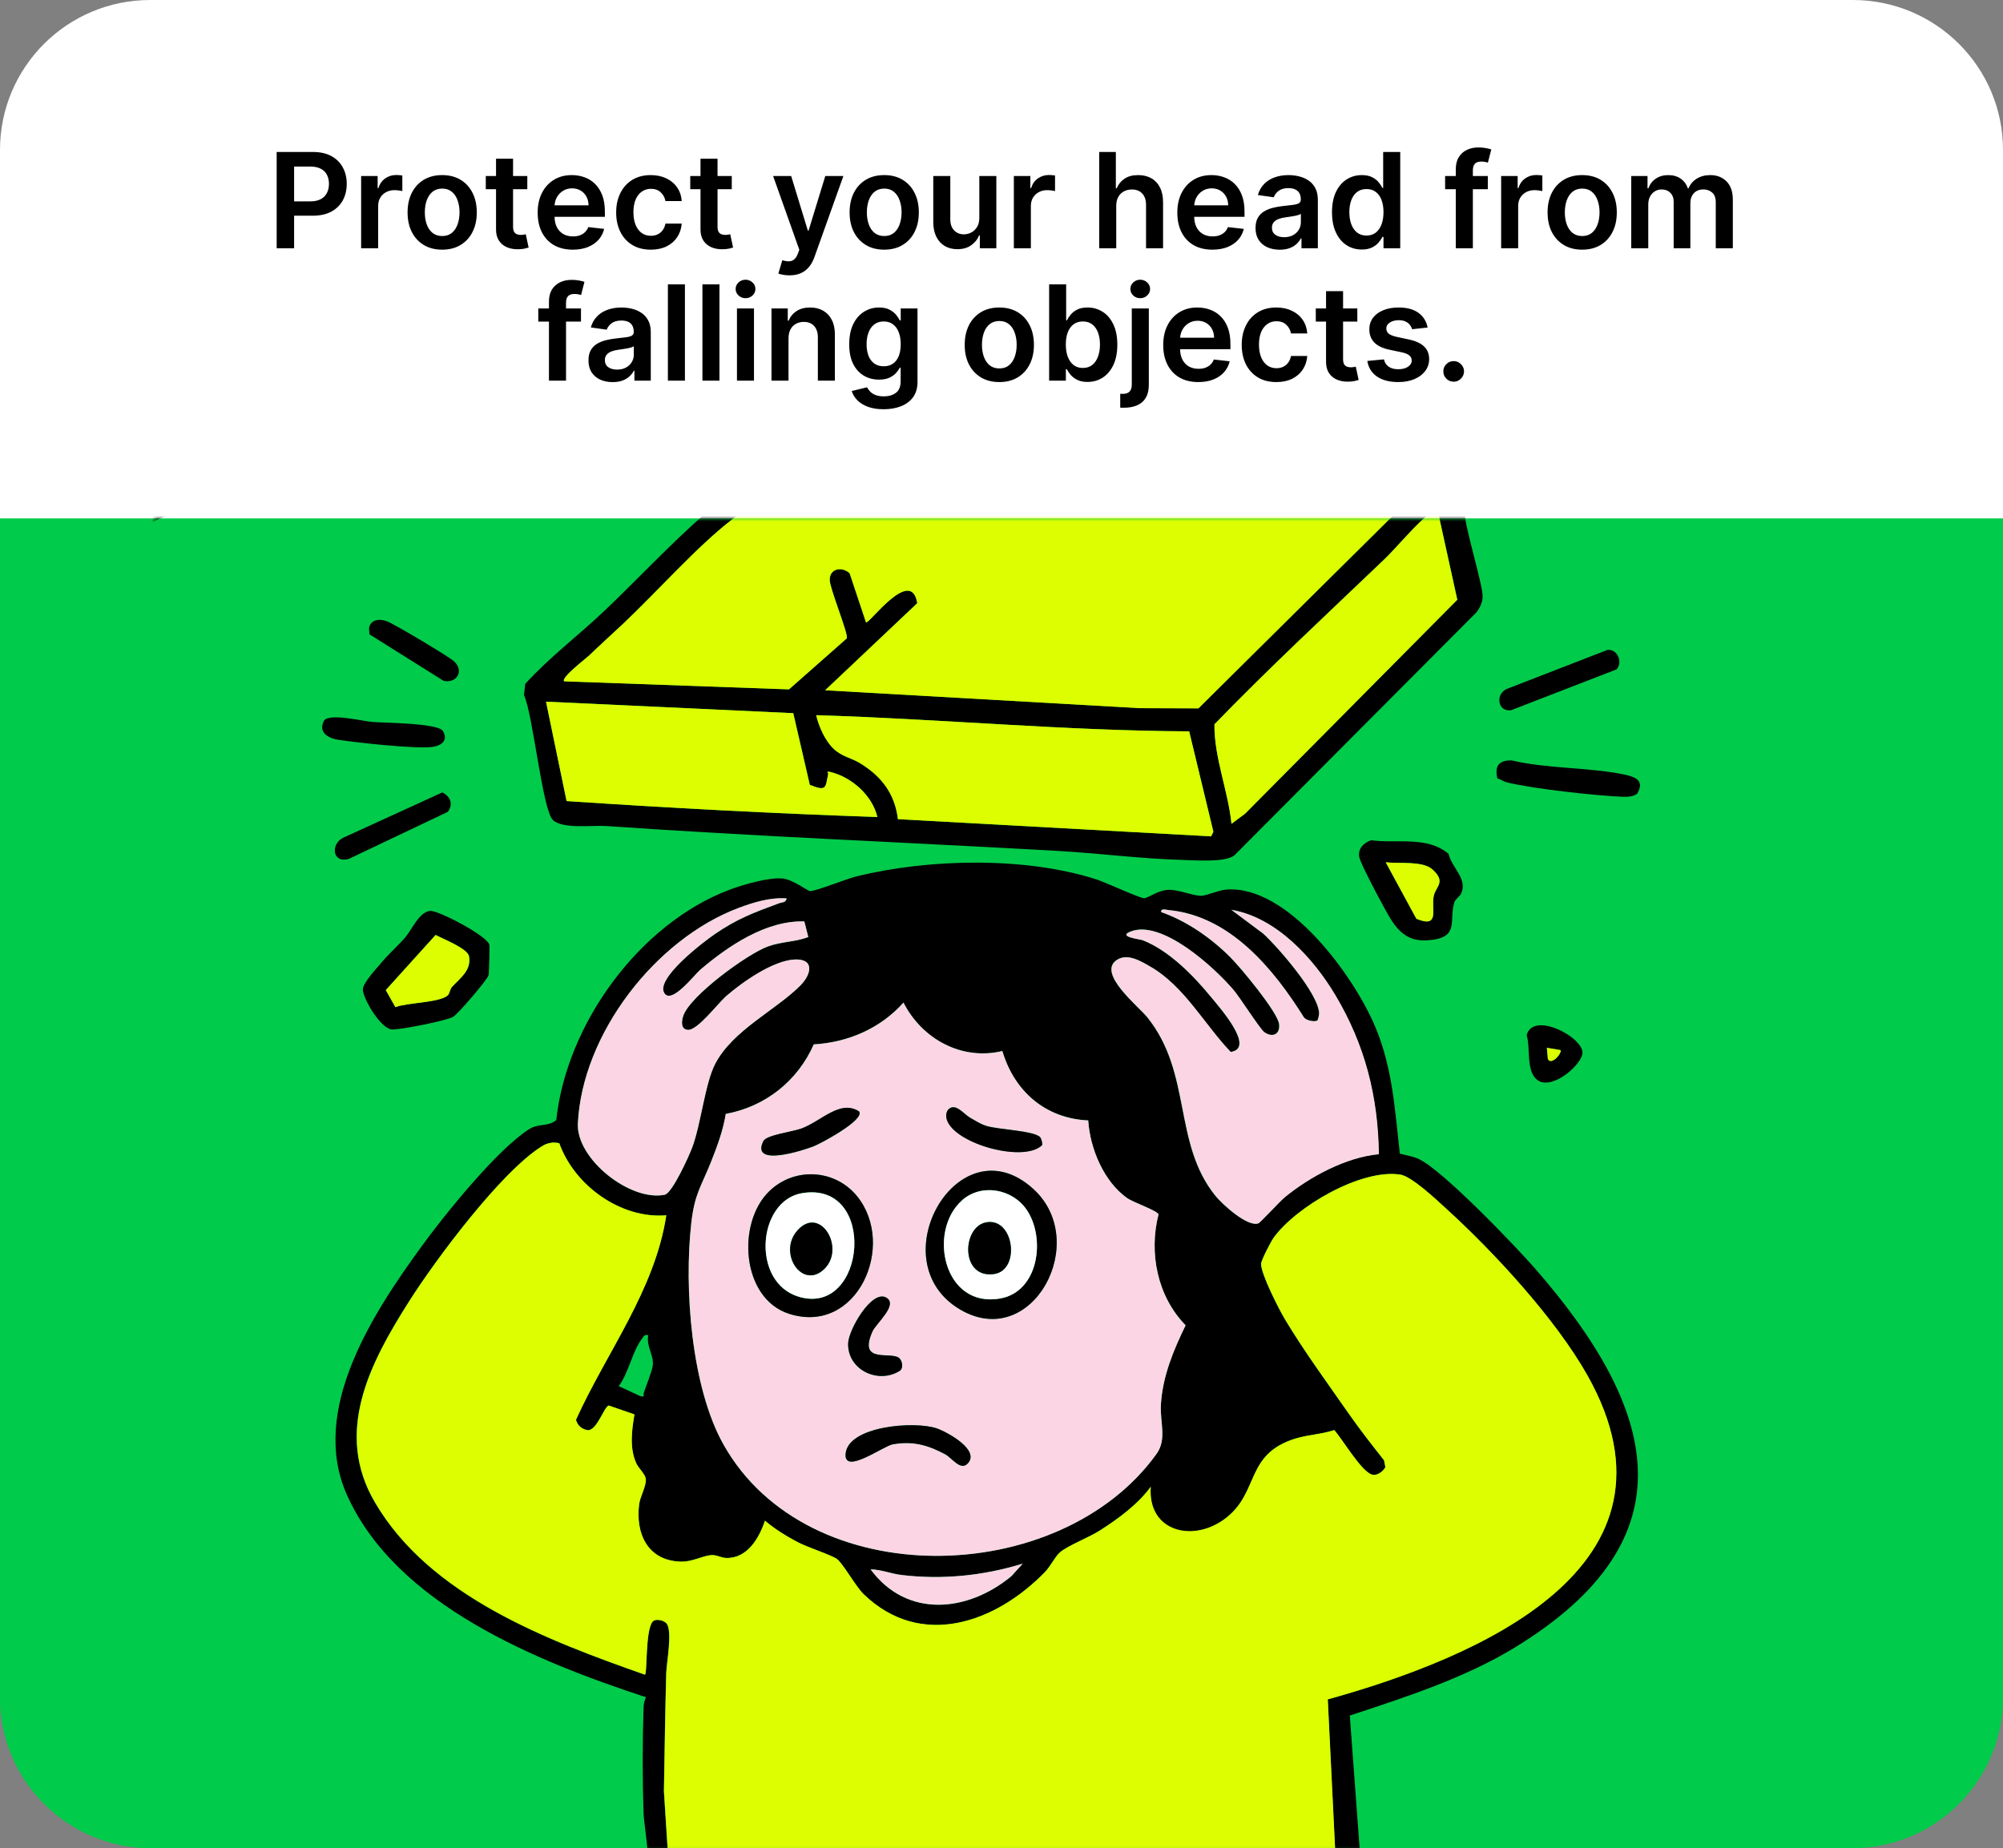 <svg width="363" height="335" viewBox="0 0 363 335" fill="none" xmlns="http://www.w3.org/2000/svg">
<rect x="0" y="0" width="363" height="335" fill="#808080" stroke="none"/>
<g clip-path="url(#clip0_487_278)">
<path d="M27.212 142.729L335.788 142.729C350.817 142.729 363 130.563 363 115.556V27.172C363 12.165 350.817 -0 335.788 -0L27.212 -0C12.183 -0 0 12.165 0 27.172V115.556C0 130.563 12.183 142.729 27.212 142.729Z" fill="white"/>
<path d="M27.381 94.007H335.612C350.739 94.007 362.992 94.007 362.992 94.007V307.659C362.992 322.764 350.731 335 335.612 335H27.381C12.261 335 0 322.756 0 307.659V94.007C0 94.007 12.261 94.007 27.381 94.007Z" fill="#01CB4A"/>
<g style="mix-blend-mode:hard-light">
<path d="M27.381 94.007H335.612C350.739 94.007 362.992 94.007 362.992 94.007V307.659C362.992 322.764 350.731 335 335.612 335H27.381C12.261 335 0 322.756 0 307.659V94.007C0 94.007 12.261 94.007 27.381 94.007Z" fill="#01CB4A"/>
</g>
<path d="M50.14 45V27.546H56.685C58.026 27.546 59.151 27.796 60.06 28.296C60.975 28.796 61.665 29.483 62.131 30.358C62.603 31.227 62.838 32.216 62.838 33.324C62.838 34.443 62.603 35.438 62.131 36.307C61.659 37.176 60.963 37.861 60.043 38.361C59.123 38.855 57.989 39.102 56.642 39.102H52.304V36.503H56.216C57 36.503 57.642 36.367 58.142 36.094C58.642 35.821 59.012 35.446 59.25 34.969C59.495 34.492 59.617 33.943 59.617 33.324C59.617 32.705 59.495 32.159 59.25 31.688C59.012 31.216 58.64 30.849 58.134 30.588C57.634 30.321 56.989 30.188 56.199 30.188H53.301V45H50.14ZM65.448 45V31.909H68.44V34.091H68.576C68.815 33.335 69.224 32.753 69.804 32.344C70.389 31.929 71.056 31.722 71.806 31.722C71.977 31.722 72.167 31.73 72.377 31.747C72.593 31.759 72.772 31.778 72.914 31.807V34.645C72.784 34.599 72.576 34.56 72.292 34.526C72.014 34.486 71.744 34.466 71.483 34.466C70.92 34.466 70.414 34.588 69.966 34.832C69.522 35.071 69.173 35.403 68.917 35.83C68.662 36.256 68.534 36.747 68.534 37.304V45H65.448ZM80.135 45.256C78.857 45.256 77.749 44.974 76.811 44.412C75.874 43.849 75.147 43.062 74.63 42.051C74.118 41.04 73.863 39.858 73.863 38.506C73.863 37.153 74.118 35.969 74.63 34.952C75.147 33.935 75.874 33.145 76.811 32.582C77.749 32.02 78.857 31.739 80.135 31.739C81.414 31.739 82.522 32.02 83.459 32.582C84.397 33.145 85.121 33.935 85.632 34.952C86.15 35.969 86.408 37.153 86.408 38.506C86.408 39.858 86.15 41.04 85.632 42.051C85.121 43.062 84.397 43.849 83.459 44.412C82.522 44.974 81.414 45.256 80.135 45.256ZM80.152 42.784C80.846 42.784 81.425 42.594 81.891 42.213C82.357 41.827 82.704 41.31 82.931 40.662C83.164 40.014 83.28 39.293 83.28 38.497C83.28 37.696 83.164 36.972 82.931 36.324C82.704 35.67 82.357 35.151 81.891 34.764C81.425 34.378 80.846 34.185 80.152 34.185C79.442 34.185 78.851 34.378 78.38 34.764C77.914 35.151 77.564 35.67 77.331 36.324C77.104 36.972 76.99 37.696 76.99 38.497C76.99 39.293 77.104 40.014 77.331 40.662C77.564 41.31 77.914 41.827 78.38 42.213C78.851 42.594 79.442 42.784 80.152 42.784ZM95.564 31.909V34.295H88.038V31.909H95.564ZM89.896 28.773H92.981V41.062C92.981 41.477 93.044 41.795 93.169 42.017C93.299 42.233 93.47 42.381 93.68 42.46C93.89 42.54 94.123 42.58 94.379 42.58C94.572 42.58 94.748 42.565 94.907 42.537C95.072 42.508 95.197 42.483 95.282 42.46L95.802 44.872C95.637 44.929 95.402 44.992 95.095 45.06C94.794 45.128 94.424 45.168 93.987 45.179C93.214 45.202 92.518 45.085 91.899 44.83C91.279 44.568 90.788 44.165 90.424 43.619C90.066 43.074 89.89 42.392 89.896 41.574V28.773ZM103.799 45.256C102.486 45.256 101.353 44.983 100.398 44.438C99.449 43.886 98.719 43.108 98.208 42.102C97.696 41.091 97.441 39.901 97.441 38.531C97.441 37.185 97.696 36.003 98.208 34.986C98.725 33.963 99.446 33.168 100.373 32.599C101.299 32.026 102.387 31.739 103.637 31.739C104.444 31.739 105.205 31.869 105.921 32.131C106.642 32.386 107.279 32.784 107.83 33.324C108.387 33.864 108.824 34.551 109.142 35.386C109.461 36.216 109.62 37.205 109.62 38.352V39.298H98.89V37.219H106.662C106.657 36.628 106.529 36.102 106.279 35.642C106.029 35.176 105.679 34.81 105.23 34.543C104.787 34.276 104.27 34.142 103.679 34.142C103.049 34.142 102.495 34.295 102.017 34.602C101.54 34.903 101.168 35.301 100.901 35.795C100.64 36.284 100.506 36.821 100.5 37.406V39.222C100.5 39.983 100.64 40.636 100.918 41.182C101.196 41.722 101.586 42.136 102.086 42.426C102.586 42.71 103.171 42.852 103.841 42.852C104.29 42.852 104.696 42.79 105.06 42.665C105.424 42.534 105.739 42.344 106.006 42.094C106.273 41.844 106.475 41.534 106.611 41.165L109.492 41.489C109.31 42.25 108.963 42.915 108.452 43.483C107.946 44.045 107.299 44.483 106.509 44.795C105.719 45.102 104.816 45.256 103.799 45.256ZM117.94 45.256C116.633 45.256 115.511 44.969 114.574 44.395C113.642 43.821 112.923 43.028 112.417 42.017C111.917 41 111.667 39.83 111.667 38.506C111.667 37.176 111.923 36.003 112.434 34.986C112.946 33.963 113.667 33.168 114.599 32.599C115.537 32.026 116.645 31.739 117.923 31.739C118.985 31.739 119.926 31.935 120.744 32.327C121.568 32.713 122.224 33.261 122.713 33.972C123.201 34.676 123.48 35.5 123.548 36.443H120.599C120.48 35.812 120.196 35.287 119.747 34.867C119.304 34.44 118.71 34.227 117.966 34.227C117.335 34.227 116.781 34.398 116.304 34.739C115.826 35.074 115.454 35.557 115.187 36.188C114.926 36.818 114.795 37.574 114.795 38.455C114.795 39.347 114.926 40.114 115.187 40.756C115.449 41.392 115.815 41.883 116.287 42.23C116.764 42.571 117.324 42.742 117.966 42.742C118.42 42.742 118.826 42.656 119.184 42.486C119.548 42.31 119.852 42.057 120.096 41.727C120.341 41.398 120.508 40.997 120.599 40.526H123.548C123.474 41.452 123.201 42.273 122.73 42.989C122.258 43.699 121.616 44.256 120.804 44.659C119.991 45.057 119.037 45.256 117.94 45.256ZM132.618 31.909V34.295H125.093V31.909H132.618ZM126.951 28.773H130.036V41.062C130.036 41.477 130.098 41.795 130.223 42.017C130.354 42.233 130.525 42.381 130.735 42.46C130.945 42.54 131.178 42.58 131.434 42.58C131.627 42.58 131.803 42.565 131.962 42.537C132.127 42.508 132.252 42.483 132.337 42.46L132.857 44.872C132.692 44.929 132.456 44.992 132.15 45.06C131.848 45.128 131.479 45.168 131.042 45.179C130.269 45.202 129.573 45.085 128.953 44.83C128.334 44.568 127.843 44.165 127.479 43.619C127.121 43.074 126.945 42.392 126.951 41.574V28.773ZM143.069 49.909C142.649 49.909 142.26 49.875 141.902 49.807C141.549 49.744 141.268 49.67 141.058 49.585L141.774 47.182C142.223 47.312 142.623 47.375 142.975 47.369C143.328 47.364 143.637 47.253 143.904 47.037C144.177 46.827 144.407 46.474 144.595 45.98L144.859 45.273L140.112 31.909H143.385L146.402 41.795H146.538L149.564 31.909H152.845L147.603 46.585C147.359 47.278 147.035 47.872 146.632 48.367C146.228 48.867 145.734 49.247 145.149 49.508C144.569 49.776 143.876 49.909 143.069 49.909ZM160.245 45.256C158.966 45.256 157.858 44.974 156.921 44.412C155.983 43.849 155.256 43.062 154.739 42.051C154.228 41.04 153.972 39.858 153.972 38.506C153.972 37.153 154.228 35.969 154.739 34.952C155.256 33.935 155.983 33.145 156.921 32.582C157.858 32.02 158.966 31.739 160.245 31.739C161.523 31.739 162.631 32.02 163.569 32.582C164.506 33.145 165.23 33.935 165.742 34.952C166.259 35.969 166.517 37.153 166.517 38.506C166.517 39.858 166.259 41.04 165.742 42.051C165.23 43.062 164.506 43.849 163.569 44.412C162.631 44.974 161.523 45.256 160.245 45.256ZM160.262 42.784C160.955 42.784 161.534 42.594 162 42.213C162.466 41.827 162.813 41.31 163.04 40.662C163.273 40.014 163.39 39.293 163.39 38.497C163.39 37.696 163.273 36.972 163.04 36.324C162.813 35.67 162.466 35.151 162 34.764C161.534 34.378 160.955 34.185 160.262 34.185C159.551 34.185 158.961 34.378 158.489 34.764C158.023 35.151 157.674 35.67 157.441 36.324C157.213 36.972 157.1 37.696 157.1 38.497C157.1 39.293 157.213 40.014 157.441 40.662C157.674 41.31 158.023 41.827 158.489 42.213C158.961 42.594 159.551 42.784 160.262 42.784ZM177.48 39.494V31.909H180.565V45H177.574V42.673H177.437C177.142 43.406 176.656 44.006 175.98 44.472C175.309 44.938 174.483 45.17 173.5 45.17C172.642 45.17 171.883 44.98 171.224 44.599C170.571 44.213 170.059 43.653 169.69 42.92C169.321 42.182 169.136 41.29 169.136 40.244V31.909H172.221V39.767C172.221 40.597 172.449 41.256 172.903 41.744C173.358 42.233 173.954 42.477 174.693 42.477C175.147 42.477 175.588 42.367 176.014 42.145C176.44 41.923 176.789 41.594 177.062 41.156C177.341 40.713 177.48 40.159 177.48 39.494ZM183.738 45V31.909H186.729V34.091H186.865C187.104 33.335 187.513 32.753 188.093 32.344C188.678 31.929 189.346 31.722 190.096 31.722C190.266 31.722 190.456 31.73 190.667 31.747C190.882 31.759 191.061 31.778 191.203 31.807V34.645C191.073 34.599 190.865 34.56 190.581 34.526C190.303 34.486 190.033 34.466 189.772 34.466C189.209 34.466 188.703 34.588 188.255 34.832C187.811 35.071 187.462 35.403 187.206 35.83C186.951 36.256 186.823 36.747 186.823 37.304V45H183.738ZM202.292 37.33V45H199.206V27.546H202.223V34.133H202.377C202.684 33.395 203.158 32.812 203.8 32.386C204.448 31.954 205.272 31.739 206.272 31.739C207.181 31.739 207.973 31.929 208.65 32.31C209.326 32.69 209.848 33.247 210.218 33.98C210.593 34.713 210.78 35.608 210.78 36.665V45H207.695V37.142C207.695 36.261 207.468 35.577 207.013 35.088C206.564 34.594 205.934 34.347 205.121 34.347C204.576 34.347 204.087 34.466 203.655 34.705C203.229 34.938 202.894 35.276 202.65 35.719C202.411 36.162 202.292 36.699 202.292 37.33ZM219.721 45.256C218.408 45.256 217.275 44.983 216.32 44.438C215.371 43.886 214.641 43.108 214.13 42.102C213.618 41.091 213.363 39.901 213.363 38.531C213.363 37.185 213.618 36.003 214.13 34.986C214.647 33.963 215.368 33.168 216.294 32.599C217.221 32.026 218.309 31.739 219.559 31.739C220.365 31.739 221.127 31.869 221.843 32.131C222.564 32.386 223.201 32.784 223.752 33.324C224.309 33.864 224.746 34.551 225.064 35.386C225.382 36.216 225.542 37.205 225.542 38.352V39.298H214.811V37.219H222.584C222.578 36.628 222.451 36.102 222.201 35.642C221.951 35.176 221.601 34.81 221.152 34.543C220.709 34.276 220.192 34.142 219.601 34.142C218.971 34.142 218.417 34.295 217.939 34.602C217.462 34.903 217.09 35.301 216.823 35.795C216.561 36.284 216.428 36.821 216.422 37.406V39.222C216.422 39.983 216.561 40.636 216.84 41.182C217.118 41.722 217.507 42.136 218.007 42.426C218.507 42.71 219.093 42.852 219.763 42.852C220.212 42.852 220.618 42.79 220.982 42.665C221.346 42.534 221.661 42.344 221.928 42.094C222.195 41.844 222.397 41.534 222.533 41.165L225.414 41.489C225.232 42.25 224.885 42.915 224.374 43.483C223.868 44.045 223.221 44.483 222.431 44.795C221.641 45.102 220.738 45.256 219.721 45.256ZM231.919 45.264C231.089 45.264 230.342 45.117 229.677 44.821C229.018 44.52 228.495 44.077 228.109 43.492C227.728 42.906 227.538 42.185 227.538 41.327C227.538 40.588 227.674 39.977 227.947 39.494C228.22 39.011 228.592 38.625 229.064 38.335C229.535 38.045 230.066 37.827 230.657 37.679C231.254 37.526 231.87 37.415 232.507 37.347C233.274 37.267 233.896 37.196 234.373 37.133C234.85 37.065 235.197 36.963 235.413 36.827C235.635 36.685 235.745 36.466 235.745 36.17V36.119C235.745 35.477 235.555 34.98 235.174 34.628C234.794 34.276 234.245 34.099 233.529 34.099C232.774 34.099 232.174 34.264 231.731 34.594C231.294 34.923 230.998 35.312 230.845 35.761L227.964 35.352C228.191 34.557 228.566 33.892 229.089 33.358C229.612 32.818 230.251 32.415 231.007 32.148C231.762 31.875 232.598 31.739 233.512 31.739C234.143 31.739 234.771 31.812 235.396 31.96C236.021 32.108 236.592 32.352 237.109 32.693C237.626 33.028 238.041 33.486 238.353 34.065C238.672 34.645 238.831 35.369 238.831 36.239V45H235.865V43.202H235.762C235.575 43.565 235.311 43.906 234.97 44.224C234.635 44.537 234.211 44.79 233.7 44.983C233.194 45.17 232.6 45.264 231.919 45.264ZM232.72 42.997C233.339 42.997 233.876 42.875 234.331 42.631C234.785 42.381 235.135 42.051 235.379 41.642C235.629 41.233 235.754 40.787 235.754 40.304V38.761C235.657 38.841 235.493 38.915 235.26 38.983C235.032 39.051 234.777 39.111 234.493 39.162C234.208 39.213 233.927 39.258 233.649 39.298C233.37 39.338 233.129 39.372 232.924 39.401C232.464 39.463 232.052 39.565 231.689 39.707C231.325 39.849 231.038 40.048 230.828 40.304C230.618 40.554 230.512 40.878 230.512 41.276C230.512 41.844 230.72 42.273 231.135 42.562C231.549 42.852 232.078 42.997 232.72 42.997ZM246.791 45.23C245.762 45.23 244.842 44.966 244.029 44.438C243.217 43.909 242.575 43.142 242.103 42.136C241.632 41.131 241.396 39.909 241.396 38.472C241.396 37.017 241.635 35.79 242.112 34.79C242.595 33.784 243.245 33.026 244.064 32.514C244.882 31.997 245.794 31.739 246.799 31.739C247.566 31.739 248.197 31.869 248.691 32.131C249.186 32.386 249.578 32.696 249.868 33.06C250.157 33.418 250.382 33.756 250.541 34.074H250.669V27.546H253.762V45H250.728V42.938H250.541C250.382 43.256 250.152 43.594 249.85 43.952C249.549 44.304 249.152 44.605 248.657 44.855C248.163 45.105 247.541 45.23 246.791 45.23ZM247.652 42.699C248.305 42.699 248.862 42.523 249.322 42.17C249.782 41.812 250.132 41.315 250.37 40.679C250.609 40.043 250.728 39.301 250.728 38.455C250.728 37.608 250.609 36.872 250.37 36.247C250.137 35.622 249.791 35.136 249.331 34.79C248.876 34.443 248.316 34.27 247.652 34.27C246.964 34.27 246.39 34.449 245.93 34.807C245.47 35.165 245.123 35.659 244.89 36.29C244.657 36.92 244.541 37.642 244.541 38.455C244.541 39.273 244.657 40.003 244.89 40.645C245.129 41.281 245.478 41.784 245.939 42.153C246.404 42.517 246.975 42.699 247.652 42.699ZM269.634 31.909V34.295H261.895V31.909H269.634ZM263.83 45V30.673C263.83 29.793 264.012 29.06 264.375 28.474C264.745 27.889 265.239 27.452 265.858 27.162C266.478 26.872 267.165 26.727 267.921 26.727C268.455 26.727 268.929 26.77 269.344 26.855C269.759 26.94 270.066 27.017 270.265 27.085L269.651 29.472C269.52 29.432 269.355 29.392 269.157 29.352C268.958 29.307 268.736 29.284 268.492 29.284C267.918 29.284 267.512 29.423 267.273 29.702C267.04 29.974 266.924 30.366 266.924 30.878V45H263.83ZM272.05 45V31.909H275.042V34.091H275.178C275.417 33.335 275.826 32.753 276.405 32.344C276.99 31.929 277.658 31.722 278.408 31.722C278.578 31.722 278.769 31.73 278.979 31.747C279.195 31.759 279.374 31.778 279.516 31.807V34.645C279.385 34.599 279.178 34.56 278.894 34.526C278.615 34.486 278.346 34.466 278.084 34.466C277.522 34.466 277.016 34.588 276.567 34.832C276.124 35.071 275.775 35.403 275.519 35.83C275.263 36.256 275.135 36.747 275.135 37.304V45H272.05ZM286.737 45.256C285.458 45.256 284.35 44.974 283.413 44.412C282.475 43.849 281.748 43.062 281.231 42.051C280.72 41.04 280.464 39.858 280.464 38.506C280.464 37.153 280.72 35.969 281.231 34.952C281.748 33.935 282.475 33.145 283.413 32.582C284.35 32.02 285.458 31.739 286.737 31.739C288.015 31.739 289.123 32.02 290.061 32.582C290.998 33.145 291.723 33.935 292.234 34.952C292.751 35.969 293.01 37.153 293.01 38.506C293.01 39.858 292.751 41.04 292.234 42.051C291.723 43.062 290.998 43.849 290.061 44.412C289.123 44.974 288.015 45.256 286.737 45.256ZM286.754 42.784C287.447 42.784 288.027 42.594 288.493 42.213C288.958 41.827 289.305 41.31 289.532 40.662C289.765 40.014 289.882 39.293 289.882 38.497C289.882 37.696 289.765 36.972 289.532 36.324C289.305 35.67 288.958 35.151 288.493 34.764C288.027 34.378 287.447 34.185 286.754 34.185C286.044 34.185 285.453 34.378 284.981 34.764C284.515 35.151 284.166 35.67 283.933 36.324C283.706 36.972 283.592 37.696 283.592 38.497C283.592 39.293 283.706 40.014 283.933 40.662C284.166 41.31 284.515 41.827 284.981 42.213C285.453 42.594 286.044 42.784 286.754 42.784ZM295.628 45V31.909H298.577V34.133H298.73C299.003 33.383 299.455 32.798 300.086 32.378C300.716 31.952 301.469 31.739 302.344 31.739C303.23 31.739 303.978 31.954 304.586 32.386C305.199 32.812 305.631 33.395 305.881 34.133H306.017C306.307 33.406 306.796 32.827 307.483 32.395C308.176 31.957 308.998 31.739 309.946 31.739C311.151 31.739 312.134 32.119 312.895 32.881C313.657 33.642 314.037 34.753 314.037 36.213V45H310.944V36.69C310.944 35.878 310.728 35.284 310.296 34.909C309.864 34.528 309.336 34.338 308.711 34.338C307.966 34.338 307.384 34.571 306.963 35.037C306.549 35.497 306.341 36.097 306.341 36.835V45H303.316V36.562C303.316 35.886 303.111 35.347 302.702 34.943C302.299 34.54 301.77 34.338 301.117 34.338C300.674 34.338 300.27 34.452 299.907 34.679C299.543 34.901 299.253 35.216 299.037 35.625C298.821 36.028 298.713 36.5 298.713 37.04V45H295.628ZM105.29 55.909V58.295H97.552V55.909H105.29ZM99.486 69V54.673C99.486 53.793 99.668 53.06 100.032 52.474C100.401 51.889 100.895 51.452 101.515 51.162C102.134 50.872 102.821 50.727 103.577 50.727C104.111 50.727 104.586 50.77 105 50.855C105.415 50.94 105.722 51.017 105.921 51.085L105.307 53.472C105.176 53.432 105.012 53.392 104.813 53.352C104.614 53.307 104.392 53.284 104.148 53.284C103.574 53.284 103.168 53.423 102.929 53.702C102.696 53.974 102.58 54.367 102.58 54.878V69H99.486ZM111.028 69.264C110.199 69.264 109.451 69.117 108.787 68.821C108.127 68.52 107.605 68.077 107.218 67.492C106.838 66.906 106.647 66.185 106.647 65.327C106.647 64.588 106.784 63.977 107.056 63.494C107.329 63.011 107.701 62.625 108.173 62.335C108.645 62.045 109.176 61.827 109.767 61.679C110.363 61.526 110.98 61.415 111.616 61.347C112.383 61.267 113.005 61.196 113.483 61.133C113.96 61.065 114.306 60.963 114.522 60.827C114.744 60.685 114.855 60.466 114.855 60.17V60.119C114.855 59.477 114.664 58.98 114.284 58.628C113.903 58.276 113.355 58.099 112.639 58.099C111.883 58.099 111.284 58.264 110.841 58.594C110.403 58.923 110.108 59.312 109.954 59.761L107.074 59.352C107.301 58.557 107.676 57.892 108.199 57.358C108.721 56.818 109.36 56.415 110.116 56.148C110.872 55.875 111.707 55.739 112.622 55.739C113.252 55.739 113.88 55.812 114.505 55.96C115.13 56.108 115.701 56.352 116.218 56.693C116.735 57.028 117.15 57.486 117.463 58.065C117.781 58.645 117.94 59.369 117.94 60.239V69H114.974V67.202H114.872C114.684 67.565 114.42 67.906 114.079 68.224C113.744 68.537 113.321 68.79 112.809 68.983C112.304 69.171 111.71 69.264 111.028 69.264ZM111.829 66.997C112.449 66.997 112.985 66.875 113.44 66.631C113.895 66.381 114.244 66.051 114.488 65.642C114.738 65.233 114.863 64.787 114.863 64.304V62.761C114.767 62.841 114.602 62.915 114.369 62.983C114.142 63.051 113.886 63.111 113.602 63.162C113.318 63.213 113.037 63.258 112.758 63.298C112.48 63.338 112.238 63.372 112.034 63.401C111.574 63.463 111.162 63.565 110.798 63.707C110.434 63.849 110.147 64.048 109.937 64.304C109.727 64.554 109.622 64.878 109.622 65.276C109.622 65.844 109.829 66.273 110.244 66.562C110.659 66.852 111.187 66.997 111.829 66.997ZM124.127 51.545V69H121.042V51.545H124.127ZM130.385 51.545V69H127.3V51.545H130.385ZM133.558 69V55.909H136.643V69H133.558ZM135.109 54.051C134.62 54.051 134.2 53.889 133.848 53.565C133.495 53.236 133.319 52.841 133.319 52.381C133.319 51.915 133.495 51.52 133.848 51.196C134.2 50.867 134.62 50.702 135.109 50.702C135.603 50.702 136.024 50.867 136.37 51.196C136.723 51.52 136.899 51.915 136.899 52.381C136.899 52.841 136.723 53.236 136.37 53.565C136.024 53.889 135.603 54.051 135.109 54.051ZM142.901 61.33V69H139.816V55.909H142.765V58.133H142.918C143.219 57.401 143.699 56.818 144.358 56.386C145.023 55.955 145.844 55.739 146.821 55.739C147.725 55.739 148.512 55.932 149.182 56.318C149.858 56.705 150.381 57.264 150.75 57.997C151.125 58.73 151.31 59.619 151.304 60.665V69H148.219V61.142C148.219 60.267 147.992 59.582 147.537 59.088C147.088 58.594 146.466 58.347 145.671 58.347C145.131 58.347 144.651 58.466 144.23 58.705C143.816 58.938 143.489 59.276 143.25 59.719C143.017 60.162 142.901 60.699 142.901 61.33ZM160.134 74.182C159.026 74.182 158.074 74.031 157.279 73.73C156.483 73.435 155.844 73.037 155.361 72.537C154.878 72.037 154.543 71.483 154.355 70.875L157.134 70.202C157.259 70.457 157.441 70.71 157.679 70.96C157.918 71.216 158.239 71.426 158.642 71.591C159.051 71.761 159.566 71.847 160.185 71.847C161.06 71.847 161.784 71.633 162.358 71.207C162.932 70.787 163.219 70.094 163.219 69.128V66.648H163.066C162.907 66.966 162.674 67.293 162.367 67.628C162.066 67.963 161.665 68.244 161.165 68.472C160.671 68.699 160.049 68.812 159.299 68.812C158.293 68.812 157.381 68.577 156.563 68.105C155.75 67.628 155.103 66.918 154.62 65.974C154.142 65.026 153.904 63.838 153.904 62.412C153.904 60.974 154.142 59.761 154.62 58.773C155.103 57.778 155.753 57.026 156.571 56.514C157.39 55.997 158.301 55.739 159.307 55.739C160.074 55.739 160.705 55.869 161.199 56.131C161.699 56.386 162.097 56.696 162.392 57.06C162.688 57.418 162.912 57.756 163.066 58.074H163.236V55.909H166.279V69.213C166.279 70.332 166.012 71.258 165.478 71.992C164.944 72.724 164.213 73.273 163.287 73.636C162.361 74 161.31 74.182 160.134 74.182ZM160.159 66.392C160.813 66.392 161.37 66.233 161.83 65.915C162.29 65.597 162.64 65.139 162.878 64.543C163.117 63.946 163.236 63.23 163.236 62.395C163.236 61.571 163.117 60.849 162.878 60.23C162.645 59.611 162.299 59.131 161.838 58.79C161.384 58.443 160.824 58.27 160.159 58.27C159.472 58.27 158.898 58.449 158.438 58.807C157.978 59.165 157.631 59.656 157.398 60.281C157.165 60.901 157.049 61.605 157.049 62.395C157.049 63.196 157.165 63.898 157.398 64.5C157.637 65.097 157.986 65.562 158.446 65.898C158.912 66.227 159.483 66.392 160.159 66.392ZM181.104 69.256C179.826 69.256 178.718 68.974 177.78 68.412C176.843 67.849 176.115 67.062 175.598 66.051C175.087 65.04 174.831 63.858 174.831 62.506C174.831 61.153 175.087 59.969 175.598 58.952C176.115 57.935 176.843 57.145 177.78 56.582C178.718 56.02 179.826 55.739 181.104 55.739C182.382 55.739 183.49 56.02 184.428 56.582C185.365 57.145 186.09 57.935 186.601 58.952C187.118 59.969 187.377 61.153 187.377 62.506C187.377 63.858 187.118 65.04 186.601 66.051C186.09 67.062 185.365 67.849 184.428 68.412C183.49 68.974 182.382 69.256 181.104 69.256ZM181.121 66.784C181.814 66.784 182.394 66.594 182.86 66.213C183.326 65.827 183.672 65.31 183.9 64.662C184.132 64.014 184.249 63.293 184.249 62.497C184.249 61.696 184.132 60.972 183.9 60.324C183.672 59.67 183.326 59.151 182.86 58.764C182.394 58.378 181.814 58.185 181.121 58.185C180.411 58.185 179.82 58.378 179.348 58.764C178.882 59.151 178.533 59.67 178.3 60.324C178.073 60.972 177.959 61.696 177.959 62.497C177.959 63.293 178.073 64.014 178.3 64.662C178.533 65.31 178.882 65.827 179.348 66.213C179.82 66.594 180.411 66.784 181.121 66.784ZM190.132 69V51.545H193.217V58.074H193.345C193.504 57.756 193.728 57.418 194.018 57.06C194.308 56.696 194.7 56.386 195.194 56.131C195.689 55.869 196.319 55.739 197.086 55.739C198.098 55.739 199.01 55.997 199.822 56.514C200.64 57.026 201.288 57.784 201.765 58.79C202.248 59.79 202.49 61.017 202.49 62.472C202.49 63.909 202.254 65.131 201.782 66.136C201.311 67.142 200.669 67.909 199.856 68.438C199.044 68.966 198.123 69.23 197.095 69.23C196.345 69.23 195.723 69.105 195.228 68.855C194.734 68.605 194.336 68.304 194.035 67.952C193.74 67.594 193.51 67.256 193.345 66.938H193.166V69H190.132ZM193.157 62.455C193.157 63.301 193.277 64.043 193.515 64.679C193.76 65.315 194.109 65.812 194.564 66.171C195.024 66.523 195.581 66.699 196.234 66.699C196.916 66.699 197.487 66.517 197.947 66.153C198.407 65.784 198.754 65.281 198.987 64.645C199.225 64.003 199.345 63.273 199.345 62.455C199.345 61.642 199.228 60.92 198.995 60.29C198.762 59.659 198.416 59.165 197.956 58.807C197.495 58.449 196.922 58.27 196.234 58.27C195.575 58.27 195.015 58.443 194.555 58.79C194.095 59.136 193.745 59.622 193.507 60.247C193.274 60.872 193.157 61.608 193.157 62.455ZM205.113 55.909H208.198V69.75C208.198 70.693 208.019 71.472 207.661 72.085C207.303 72.699 206.786 73.156 206.11 73.457C205.434 73.758 204.613 73.909 203.647 73.909C203.533 73.909 203.428 73.906 203.331 73.901C203.235 73.901 203.13 73.898 203.016 73.892V71.378C203.101 71.383 203.178 71.386 203.246 71.386C203.314 71.392 203.385 71.395 203.459 71.395C204.05 71.395 204.473 71.25 204.729 70.96C204.985 70.676 205.113 70.258 205.113 69.707V55.909ZM206.647 54.051C206.152 54.051 205.729 53.889 205.377 53.565C205.03 53.236 204.857 52.841 204.857 52.381C204.857 51.915 205.03 51.52 205.377 51.196C205.729 50.867 206.152 50.702 206.647 50.702C207.135 50.702 207.553 50.867 207.9 51.196C208.252 51.52 208.428 51.915 208.428 52.381C208.428 52.841 208.252 53.236 207.9 53.565C207.553 53.889 207.135 54.051 206.647 54.051ZM217.166 69.256C215.853 69.256 214.72 68.983 213.765 68.438C212.816 67.886 212.086 67.108 211.575 66.102C211.064 65.091 210.808 63.901 210.808 62.531C210.808 61.185 211.064 60.003 211.575 58.986C212.092 57.963 212.814 57.168 213.74 56.599C214.666 56.026 215.754 55.739 217.004 55.739C217.811 55.739 218.572 55.869 219.288 56.131C220.01 56.386 220.646 56.784 221.197 57.324C221.754 57.864 222.191 58.551 222.51 59.386C222.828 60.216 222.987 61.205 222.987 62.352V63.298H212.257V61.219H220.029C220.024 60.628 219.896 60.102 219.646 59.642C219.396 59.176 219.047 58.81 218.598 58.543C218.154 58.276 217.637 58.142 217.047 58.142C216.416 58.142 215.862 58.295 215.385 58.602C214.907 58.903 214.535 59.301 214.268 59.795C214.007 60.284 213.873 60.821 213.868 61.406V63.222C213.868 63.983 214.007 64.636 214.285 65.182C214.564 65.722 214.953 66.136 215.453 66.426C215.953 66.71 216.538 66.852 217.208 66.852C217.657 66.852 218.064 66.79 218.427 66.665C218.791 66.534 219.106 66.344 219.373 66.094C219.64 65.844 219.842 65.534 219.978 65.165L222.859 65.489C222.677 66.25 222.331 66.915 221.819 67.483C221.314 68.046 220.666 68.483 219.876 68.796C219.086 69.102 218.183 69.256 217.166 69.256ZM231.307 69.256C230 69.256 228.878 68.969 227.941 68.395C227.009 67.821 226.29 67.028 225.784 66.017C225.284 65 225.034 63.83 225.034 62.506C225.034 61.176 225.29 60.003 225.801 58.986C226.313 57.963 227.034 57.168 227.966 56.599C228.904 56.026 230.012 55.739 231.29 55.739C232.353 55.739 233.293 55.935 234.111 56.327C234.935 56.713 235.591 57.261 236.08 57.972C236.569 58.676 236.847 59.5 236.915 60.443H233.966C233.847 59.812 233.563 59.287 233.114 58.867C232.671 58.44 232.077 58.227 231.333 58.227C230.702 58.227 230.148 58.398 229.671 58.739C229.194 59.074 228.821 59.557 228.554 60.188C228.293 60.818 228.162 61.574 228.162 62.455C228.162 63.347 228.293 64.114 228.554 64.756C228.816 65.392 229.182 65.883 229.654 66.23C230.131 66.571 230.691 66.742 231.333 66.742C231.787 66.742 232.194 66.656 232.551 66.486C232.915 66.31 233.219 66.057 233.463 65.727C233.708 65.398 233.875 64.997 233.966 64.526H236.915C236.841 65.452 236.569 66.273 236.097 66.989C235.625 67.699 234.983 68.256 234.171 68.659C233.358 69.057 232.404 69.256 231.307 69.256ZM245.985 55.909V58.295H238.46V55.909H245.985ZM240.318 52.773H243.403V65.062C243.403 65.477 243.466 65.796 243.591 66.017C243.721 66.233 243.892 66.381 244.102 66.46C244.312 66.54 244.545 66.579 244.801 66.579C244.994 66.579 245.17 66.565 245.329 66.537C245.494 66.508 245.619 66.483 245.704 66.46L246.224 68.872C246.059 68.929 245.824 68.992 245.517 69.06C245.216 69.128 244.846 69.168 244.409 69.179C243.636 69.202 242.94 69.085 242.321 68.829C241.701 68.568 241.21 68.165 240.846 67.619C240.488 67.074 240.312 66.392 240.318 65.574V52.773ZM258.725 59.369L255.912 59.676C255.833 59.392 255.694 59.125 255.495 58.875C255.301 58.625 255.04 58.423 254.711 58.27C254.381 58.117 253.978 58.04 253.5 58.04C252.858 58.04 252.319 58.179 251.881 58.457C251.449 58.736 251.236 59.097 251.242 59.54C251.236 59.92 251.375 60.23 251.659 60.469C251.949 60.707 252.426 60.903 253.091 61.057L255.324 61.534C256.563 61.801 257.483 62.224 258.086 62.804C258.694 63.383 259 64.142 259.006 65.079C259 65.903 258.759 66.631 258.282 67.261C257.81 67.886 257.154 68.375 256.313 68.727C255.472 69.079 254.506 69.256 253.415 69.256C251.813 69.256 250.523 68.921 249.546 68.25C248.569 67.574 247.986 66.633 247.799 65.429L250.807 65.139C250.944 65.73 251.233 66.176 251.676 66.477C252.12 66.778 252.696 66.929 253.407 66.929C254.14 66.929 254.728 66.778 255.171 66.477C255.62 66.176 255.844 65.804 255.844 65.361C255.844 64.986 255.699 64.676 255.409 64.432C255.125 64.188 254.682 64 254.08 63.869L251.847 63.401C250.591 63.139 249.662 62.699 249.06 62.08C248.458 61.455 248.159 60.665 248.165 59.71C248.159 58.903 248.378 58.205 248.821 57.614C249.27 57.017 249.892 56.557 250.688 56.233C251.489 55.903 252.412 55.739 253.458 55.739C254.992 55.739 256.199 56.065 257.08 56.719C257.966 57.372 258.515 58.256 258.725 59.369ZM263.451 69.188C262.934 69.188 262.49 69.006 262.121 68.642C261.752 68.278 261.57 67.835 261.576 67.312C261.57 66.801 261.752 66.364 262.121 66C262.49 65.636 262.934 65.454 263.451 65.454C263.951 65.454 264.385 65.636 264.755 66C265.13 66.364 265.32 66.801 265.326 67.312C265.32 67.659 265.229 67.974 265.053 68.258C264.882 68.543 264.655 68.77 264.371 68.94C264.093 69.105 263.786 69.188 263.451 69.188Z" fill="black"/>
<mask id="mask0_487_278" style="mask-type:luminance" maskUnits="userSpaceOnUse" x="28" y="94" width="300" height="242">
<path d="M327.667 94H28V335.785H327.667V94Z" fill="white"/>
</mask>
<g mask="url(#mask0_487_278)">
<path d="M22.164 332.103C20.161 329.942 17.578 325.229 17.301 322.289C17.628 259.282 16.998 196.049 17.301 133.445C17.338 126.207 16.23 109.305 18.939 103.387C22.731 95.068 31.362 92.153 39.842 91.788C54.672 91.147 69.793 91.813 84.56 91.788C164.343 91.637 244.265 91.951 324.087 91.788C335.162 92.906 342.71 98.85 343.491 110.361C342.533 177.678 344.726 245.51 343.365 312.5C343.062 327.378 339.749 336.614 323.255 338.499H36.705C31.463 338.223 25.743 335.973 22.164 332.103ZM128.156 92.316C125.762 92.618 122.952 92.768 120.545 92.768C94.678 92.643 68.621 92.077 42.816 92.404C37.133 92.479 27.28 91.939 22.505 94.628C14.944 98.875 16.431 104.983 16.318 112.196C15.335 177.024 16.003 242.582 16.293 307.448C16.318 314.171 14.44 326.687 18.359 332.053C25.491 341.829 42.261 336.702 52.694 338.022L57.646 337.569L60.557 337.934L117.295 337.607C117.761 336.891 116.69 330.268 116.639 328.785C116.425 322.616 116.425 315.641 116.639 309.471C116.665 308.818 116.778 308.24 117.08 307.649C97.563 301.24 71.733 290.949 62.837 270.881C56.058 255.575 67.6 238.02 76.433 225.881C80.629 220.114 90.091 208.377 95.887 204.682C97.613 203.576 99.39 204.28 100.814 203.024C102.641 185.745 115.77 167.512 132.175 161.291C134.557 160.387 139.383 158.979 141.84 159.243C143.767 159.444 146.401 161.543 146.804 161.53C147.951 161.518 153.381 159.306 155.233 158.854C168.388 155.624 185.877 155.247 198.817 159.444C200.279 159.922 206.679 162.85 207.347 162.824C208.078 162.799 209.943 161.266 211.971 161.291C213.811 161.317 216.23 162.385 217.642 162.372C218.75 162.36 220.754 161.367 222.203 161.254C233.442 160.349 245.475 177.062 249.28 186.235C252.392 193.725 252.783 201.164 253.69 209.118C254.824 209.42 255.983 209.571 257.067 210.061C261.401 212.033 274.632 225.856 278.273 230.028C300.147 255.16 307.127 278.772 274.455 298.677C265.434 304.181 254.623 307.674 244.618 310.967L246.622 337.984L300.222 337.833C310.391 336.702 321.945 338.675 331.962 337.582C338.501 336.866 343.68 332.028 344.524 325.493C344.574 256.756 344.612 188.082 344.486 119.584C344.474 110.034 347.397 98.41 336.158 93.862C331.218 91.864 319.236 92.303 313.452 92.266C299.882 92.165 284.976 91.901 271.557 92.329C269.718 92.391 267.538 93.045 265.547 92.705C264.829 93.434 268.735 105.812 268.697 108.162C268.684 109.155 268.193 110.172 267.613 110.951L223.702 155.046C222.014 156.366 216.646 155.938 214.34 155.875C206.705 155.662 198.968 154.644 191.32 154.217C164.179 152.696 137.001 151.603 109.873 149.731C107.391 149.555 102.074 150.321 100.234 148.675C98.306 146.941 96.605 129.487 94.967 126.006L95.182 123.97C99.566 119.145 104.808 115.211 109.495 110.763C115.568 104.995 121.339 98.775 127.652 93.221C127.929 92.982 128.446 93.246 128.181 92.278L128.156 92.316ZM253.186 92.731L228.704 92.354C197.645 92.479 166.309 92.806 135.048 92.819C134.141 93.07 133.41 93.585 132.679 94.151C126.341 99.014 119.008 107.332 112.948 113.037C110.894 114.973 108.79 116.87 106.786 118.793C106.27 119.295 101.557 122.877 102.25 123.492L142.986 124.95L153.469 115.701C153.784 114.973 150.445 106.78 150.37 105.184C150.282 103.073 152.524 102.595 153.973 103.889L156.947 112.811C157.451 113.201 165.137 102.545 166.233 109.33L149.538 125.114L206.553 128.356L217.188 128.393L253.186 92.731ZM260.582 92.731C259.952 92.592 259.625 92.793 259.133 93.12C257.067 94.465 252.997 99.365 250.931 101.338C240.574 111.24 230.065 120.979 220.099 131.283C220.023 137.29 222.581 143.309 223.186 149.316L225.655 147.481L264.111 108.702L260.595 92.718L260.582 92.731ZM143.755 129.273L98.962 127.187L102.691 145.207C121.427 146.463 140.239 147.456 159.013 148.097C158.094 144.201 154.377 140.897 150.534 139.942C149.601 139.715 150.143 140.13 150.105 140.293C149.563 142.769 149.891 143.523 146.766 142.266L143.767 129.273H143.755ZM162.73 148.487L219.494 151.603L219.897 150.761L215.512 132.565C192.933 132.477 170.454 130.316 147.913 129.637C148.404 131.723 149.5 134.237 151.063 135.719C152.625 137.202 154.213 137.328 155.851 138.333C159.744 140.696 162.163 143.85 162.73 148.487ZM142.558 162.862C139.622 162.636 136.548 163.566 133.813 164.596C118.744 170.276 105.488 187.467 104.72 203.677C104.417 210.136 114.258 217.852 120.457 216.57C121.831 216.281 124.905 209.483 125.459 207.95C127.06 203.589 127.765 196.351 129.618 192.82C132.805 186.738 140.517 183.169 145.027 178.658C147.069 176.61 147.648 173.757 144.007 173.933C140.101 174.121 134.607 177.967 131.659 180.518C130.084 181.875 126.392 186.813 124.666 186.688C123.33 186.6 123.506 185.142 123.809 184.174C124.968 180.555 135.477 172.89 139.143 171.571C141.751 170.641 143.982 170.791 146.476 169.862L145.758 167.034C138.866 166.808 131.961 171.47 126.909 175.78C125.8 176.723 121.717 182.101 120.394 180.04C118.681 177.376 127.589 170.653 129.504 169.346C133.612 166.532 136.585 165.438 141.159 163.742C141.688 163.553 142.419 163.654 142.545 162.875L142.558 162.862ZM238.747 184.966C238.217 185.293 236.731 184.979 236.29 184.426C230.783 175.617 222.921 166.029 211.795 164.961C211.341 164.923 210.321 164.584 210.409 165.313C215.121 166.984 219.443 170 222.959 173.518C224.811 175.366 231.565 183.483 231.791 185.657C231.993 187.592 230.481 188.082 229.095 187.077C228.301 186.499 224.748 180.882 223.564 179.475C220.136 175.416 210.434 166.481 204.752 168.894C202.572 169.824 206.566 170.213 207.12 170.44C211.845 172.299 216.268 176.823 219.443 180.706C220.98 182.591 227.596 190.018 223.009 190.671C218.284 185.745 214.605 178.758 208.481 175.227C206.73 174.222 204.361 172.739 202.421 173.971C198.666 176.358 206.314 182.403 207.914 184.401C216.066 194.567 212.513 207.208 220.275 216.783C221.497 218.291 226.134 222.526 228.062 221.722C228.377 221.596 231.955 217.713 232.812 217.01C237.386 213.265 243.925 209.746 249.86 209.206C249.721 198.713 247.327 189.377 241.972 180.367C237.953 173.619 231.224 166.268 223.135 164.91L228.893 169.208C231.628 171.709 238.923 180.103 239.036 183.647C239.036 183.948 238.873 184.866 238.709 184.953L238.747 184.966ZM197.217 203.086C189.455 202.735 183.823 197.809 181.643 190.508C174.285 192.28 167.077 188.334 163.726 181.724C159.568 186.399 153.709 188.937 147.472 189.301C144.536 195.949 138.69 200.586 131.52 201.905C131.041 204.896 129.983 207.748 128.874 210.538C127.072 215.087 125.888 216.306 125.27 221.709C123.947 233.459 125.258 251.416 131.104 261.821C146.401 289.051 192.101 287.858 209.577 263.542C211.518 260.84 210.17 257.85 210.384 254.507C210.711 249.418 212.664 244.718 214.857 240.219C209.741 234.992 208.166 227.113 209.943 220.126C209.754 219.435 205.369 217.952 204.26 217.16C200.014 214.157 197.532 208.163 197.204 203.074L197.217 203.086ZM101.368 207.233C100.196 206.944 99.163 207.17 98.155 207.799C90.784 212.41 78.915 228.332 74.114 235.909C66.995 247.143 60.481 259.634 67.94 272.338C77.907 289.328 99.113 297.307 116.841 303.553C117.332 303.553 116.904 295.636 118.24 293.965C118.769 293.311 120.331 293.713 120.785 294.279C121.894 295.661 120.785 301.404 120.722 303.326C120.533 310.464 120.432 317.551 120.306 324.689L121.138 337.594L242.073 337.821L240.611 308.039C267.55 300.537 307.291 284.125 287.647 249.267C281.889 239.051 270.751 226.975 262.019 219.033C260.28 217.449 255.832 213.24 253.753 212.913C246.672 211.807 234.828 218.731 230.771 224.399C230.305 225.052 228.541 228.47 228.528 229.086C228.49 230.895 231.754 237.291 232.837 239.114C236.201 244.756 240.788 251.051 244.606 256.505C246.559 259.295 248.688 262.009 250.805 264.686L251.057 265.93C250.616 266.746 249.57 267.551 248.625 267.287C246.697 266.746 243.27 260.866 241.783 259.219C239.515 259.986 236.995 260.061 234.727 260.765C225.68 263.592 228.377 270.177 222.316 275.04C216.255 279.903 207.914 277.78 208.532 269.498C206.201 272.678 202.572 275.354 199.245 277.465C197.305 278.697 193.475 280.167 192.076 281.386C191.181 282.165 190.362 283.912 189.417 284.892C180.522 294.103 166.939 299.041 156.506 288.976C155.07 287.581 152.751 283.409 151.68 282.605C150.71 281.876 146.313 280.469 144.574 279.551C142.482 278.446 140.428 277.189 138.614 275.643C137.568 278.785 135.426 282.492 131.621 282.404C130.676 282.379 129.832 281.801 128.836 281.889C127.261 282.027 125.422 283.12 123.393 283.07C117.37 282.919 115.115 278.006 115.82 272.615C115.997 271.283 117.131 269.335 117.017 268.078C116.929 267.224 115.72 266.156 115.304 265.264C114.044 262.537 114.472 259.257 114.964 256.379L110.302 254.771C109.445 255.022 108.235 259.194 106.547 259.244C105.463 259.119 104.619 258.403 104.367 257.347C109.924 245.082 118.655 233.899 120.734 220.289C112.469 220.981 104.052 214.861 101.343 207.233H101.368ZM117.471 242.029C116.74 241.865 116.665 242.242 116.312 242.707C114.598 244.957 113.93 248.865 112.129 251.252L116.072 253.087C116.967 253.263 116.526 252.936 116.665 252.509C117.068 251.265 118.177 248.538 118.303 247.533C118.529 245.66 117.08 243.989 117.484 242.041L117.471 242.029ZM185.335 283.447C178.241 285.621 170.744 286.4 163.335 285.495C161.47 285.269 159.656 284.49 157.779 284.477C164.331 293.362 175.356 292.268 183.281 285.721L185.335 283.459V283.447Z" fill="black"/>
<path d="M101.369 207.233C104.09 214.861 112.495 220.98 120.76 220.289C118.681 233.886 109.949 245.082 104.393 257.347C104.657 258.402 105.489 259.119 106.573 259.244C108.261 259.194 109.471 255.022 110.327 254.771L114.99 256.379C114.498 259.257 114.07 262.537 115.33 265.264C115.746 266.156 116.955 267.224 117.043 268.078C117.169 269.335 116.023 271.283 115.846 272.615C115.141 278.006 117.396 282.919 123.419 283.07C125.448 283.12 127.287 282.027 128.862 281.889C129.858 281.801 130.689 282.391 131.647 282.404C135.465 282.492 137.594 278.785 138.64 275.643C140.442 277.176 142.508 278.445 144.6 279.551C146.338 280.469 150.748 281.889 151.706 282.605C152.777 283.409 155.095 287.581 156.532 288.976C166.965 299.041 180.548 294.09 189.443 284.892C190.388 283.912 191.207 282.165 192.102 281.386C193.5 280.167 197.331 278.697 199.271 277.465C202.598 275.354 206.227 272.69 208.558 269.498C207.94 277.779 216.496 279.727 222.342 275.04C228.188 270.353 225.706 263.592 234.753 260.765C237.021 260.061 239.541 259.986 241.809 259.219C243.296 260.865 246.723 266.746 248.651 267.287C249.596 267.551 250.642 266.746 251.083 265.93L250.831 264.685C248.714 262.009 246.584 259.295 244.631 256.505C240.826 251.051 236.227 244.756 232.863 239.113C231.779 237.304 228.516 230.908 228.554 229.086C228.554 228.47 230.33 225.052 230.797 224.398C234.854 218.731 246.698 211.807 253.779 212.913C255.858 213.24 260.293 217.437 262.045 219.033C270.764 226.962 281.902 239.038 287.673 249.267C307.329 284.125 267.589 300.537 240.637 308.039L242.099 337.82L121.164 337.594L120.332 324.689C120.458 317.551 120.559 310.464 120.748 303.326C120.798 301.404 121.92 295.674 120.811 294.279C120.357 293.713 118.782 293.311 118.266 293.965C116.917 295.636 117.346 303.565 116.867 303.553C99.139 297.307 77.933 289.328 67.966 272.338C60.507 259.634 67.008 247.143 74.14 235.909C78.941 228.332 90.81 212.398 98.181 207.799C99.189 207.17 100.21 206.944 101.394 207.233H101.369Z" fill="#DCFE01"/>
<path d="M197.218 203.086C197.546 208.175 200.028 214.17 204.274 217.173C205.383 217.965 209.78 219.447 209.957 220.138C208.18 227.125 209.755 235.017 214.871 240.232C212.678 244.73 210.713 249.43 210.398 254.519C210.183 257.862 211.532 260.853 209.591 263.554C192.115 287.87 146.415 289.064 131.118 261.833C125.272 251.428 123.961 233.471 125.284 221.722C125.889 216.318 127.086 215.099 128.888 210.55C129.997 207.761 131.055 204.896 131.534 201.918C138.703 200.598 144.55 195.961 147.486 189.314C153.723 188.949 159.582 186.411 163.74 181.736C167.091 188.346 174.299 192.292 181.657 190.52C183.824 197.821 189.456 202.747 197.231 203.099L197.218 203.086ZM155.688 201.465C152.198 199.241 148.821 203.312 145.142 204.607C143.529 205.172 138.892 205.75 138.351 206.856C135.969 211.669 145.696 208.49 147.498 207.773C148.783 207.258 156.759 203.011 155.701 201.478L155.688 201.465ZM171.867 201.113C171.577 201.402 171.438 201.968 171.476 202.37C171.879 207.019 185.361 210.94 188.839 207.585C188.965 207.308 188.726 206.454 188.562 206.203C187.718 204.959 180.851 204.757 178.746 204.079C177.638 203.727 176.743 203.124 175.748 202.558C174.677 201.943 173.152 199.806 171.867 201.101V201.113ZM187.251 215.502C173.681 203.187 159.103 228.759 174.11 237.429C187.113 244.944 197.735 225.014 187.251 215.502ZM139.422 215.916C133.462 221.684 134.369 235.356 142.975 238.133C155.348 242.117 162.555 225.693 155.31 216.808C151.316 211.908 143.983 211.506 139.422 215.916ZM163.021 246.226C161.598 244.818 155.411 247.394 158.107 241.338C158.75 239.892 162.769 236.55 160.665 235.243C158.019 233.609 153.773 241.048 153.697 243.499C153.559 248.362 159.267 250.988 163.16 248.412C163.714 247.884 163.513 246.716 163.009 246.226H163.021ZM175.357 265.301C177.713 262.863 171.716 259.609 169.813 258.93C165.794 257.51 153.571 258.478 153.244 263.592C153.004 267.337 160.048 262.134 161.774 261.808C165.378 261.142 168.188 261.933 171.3 263.605C172.497 264.246 174.059 266.633 175.357 265.301Z" fill="#FCD5E5"/>
<path d="M253.185 92.731L217.187 128.406L206.552 128.368L149.537 125.126L166.232 109.343C165.136 102.557 157.45 113.213 156.946 112.824L153.972 103.902C152.523 102.608 150.281 103.085 150.369 105.196C150.432 106.792 153.783 114.985 153.468 115.714L142.985 124.963L102.249 123.505C101.556 122.889 106.269 119.308 106.785 118.805C108.789 116.87 110.893 114.973 112.947 113.05C119.007 107.345 126.34 99.026 132.678 94.163C133.409 93.598 134.14 93.082 135.047 92.831C166.308 92.831 197.657 92.504 228.703 92.366L253.185 92.743V92.731Z" fill="#DCFE01"/>
<path d="M238.747 184.966C238.898 184.865 239.075 183.961 239.075 183.659C238.961 180.115 231.666 171.721 228.932 169.221L223.173 164.923C231.263 166.28 237.991 173.631 242.01 180.379C247.378 189.377 249.759 198.713 249.898 209.219C243.963 209.772 237.424 213.277 232.85 217.022C231.993 217.726 228.402 221.609 228.1 221.734C226.172 222.539 221.523 218.291 220.313 216.796C212.551 207.221 216.105 194.579 207.952 184.413C206.352 182.415 198.704 176.371 202.459 173.983C204.387 172.752 206.768 174.234 208.519 175.24C214.643 178.771 218.322 185.758 223.047 190.684C227.634 190.03 221.019 182.591 219.481 180.719C216.306 176.836 211.871 172.312 207.159 170.452C206.604 170.226 202.61 169.836 204.79 168.906C210.472 166.494 220.162 175.428 223.602 179.487C224.786 180.895 228.339 186.512 229.133 187.09C230.519 188.095 232.031 187.605 231.83 185.67C231.603 183.483 224.849 175.378 222.997 173.531C219.482 170.012 215.16 166.996 210.447 165.325C210.346 164.596 211.367 164.923 211.833 164.973C222.959 166.041 230.822 175.629 236.328 184.438C236.769 184.991 238.243 185.305 238.785 184.979L238.747 184.966Z" fill="#FCD5E5"/>
<path d="M162.732 148.486C162.165 143.85 159.733 140.695 155.852 138.333C154.214 137.34 152.601 137.177 151.064 135.719C149.527 134.262 148.405 131.723 147.914 129.637C170.443 130.316 192.934 132.465 215.513 132.565L219.898 150.761L219.495 151.603L162.732 148.486Z" fill="#DCFE01"/>
<path d="M142.559 162.862C142.433 163.641 141.689 163.528 141.173 163.729C136.599 165.426 133.625 166.506 129.518 169.334C127.615 170.641 118.707 177.376 120.408 180.028C121.731 182.088 125.813 176.723 126.922 175.768C131.987 171.457 138.88 166.795 145.772 167.022L146.49 169.849C143.995 170.779 141.752 170.628 139.157 171.558C135.49 172.877 124.982 180.53 123.822 184.162C123.507 185.129 123.344 186.575 124.679 186.675C126.405 186.801 130.097 181.875 131.672 180.505C134.608 177.954 140.114 174.109 144.02 173.92C147.649 173.745 147.082 176.61 145.041 178.645C140.53 183.157 132.819 186.725 129.631 192.807C127.779 196.338 127.073 203.577 125.473 207.937C124.906 209.47 121.844 216.268 120.471 216.557C114.272 217.839 104.431 210.111 104.733 203.664C105.489 187.454 118.757 170.264 133.827 164.584C136.561 163.553 139.636 162.623 142.571 162.85L142.559 162.862Z" fill="#FCD5E5"/>
<path d="M143.755 129.273L146.754 142.266C149.879 143.523 149.551 142.756 150.093 140.293C150.131 140.13 149.589 139.715 150.521 139.942C154.364 140.884 158.094 144.189 159.001 148.097C140.227 147.456 121.415 146.463 102.679 145.207L98.949 127.187L143.742 129.273H143.755Z" fill="#DCFE01"/>
<path d="M260.584 92.731L264.1 108.715L225.644 147.494L223.175 149.329C222.57 143.322 220.012 137.303 220.088 131.296C230.067 120.992 240.563 111.253 250.92 101.351C252.986 99.378 257.056 94.465 259.123 93.133C259.614 92.806 259.954 92.618 260.572 92.743L260.584 92.731Z" fill="#DCFE01"/>
<path d="M185.334 283.447L183.28 285.709C175.354 292.256 164.329 293.361 157.777 284.465C159.655 284.49 161.457 285.256 163.334 285.482C170.743 286.387 178.24 285.621 185.334 283.434V283.447Z" fill="#FCD5E5"/>
<path d="M69.11 174.511C70.433 172.915 72.084 171.483 73.445 169.912C74.692 168.454 75.927 165.35 77.943 165.112C79.329 164.948 88.376 169.661 88.678 171.269C88.754 171.646 88.64 176.446 88.527 176.811C88.275 177.627 82.907 183.936 82.063 184.35C80.488 185.104 72.953 186.575 71.151 186.612C69.098 186.662 65.834 181.108 65.758 179.387C65.708 178.231 68.279 175.504 69.123 174.498L69.11 174.511ZM81.168 180.392C81.509 180.04 81.546 179.286 81.912 178.884C83.386 177.276 85.452 175.906 84.999 173.33C84.747 171.922 80.261 170.163 78.938 169.472L69.917 179.462L71.655 182.553C73.671 181.737 79.845 181.749 81.168 180.379V180.392Z" fill="black"/>
<path d="M262.524 154.782C263.053 157.22 266.001 159.306 264.817 161.932C264.54 162.535 263.771 162.925 263.569 163.553C262.511 166.908 264.716 170.113 258.555 170.452C253.704 170.716 252.154 166.833 250.15 163.214C249.394 161.832 246.66 156.642 246.37 155.473C245.98 153.94 247.126 152.721 248.512 152.307C253.187 152.96 258.618 151.465 262.524 154.782ZM251.133 156.303L256.69 166.544C261.075 168.341 259.298 164.722 259.852 162.322C260.23 160.676 262.146 159.834 259.537 157.547C257.799 156.014 253.338 156.567 251.133 156.303Z" fill="black"/>
<path d="M296.682 143.9C295.914 144.403 295.019 144.453 294.125 144.428C288.984 144.214 278.135 143.008 273.234 141.852C272.578 141.701 271.986 141.286 271.356 141.06C270.852 138.823 271.646 137.805 273.939 137.831C280.441 139.376 288.014 139.062 294.427 140.407C296.569 140.859 298.056 141.613 296.682 143.9Z" fill="black"/>
<path d="M292.978 121.331L273.863 128.733C271.356 129.122 270.915 125.641 273.246 124.812L291.34 117.8C293.066 117.624 294.162 119.924 292.978 121.331Z" fill="black"/>
<path d="M81.159 147.155L63.191 155.7C60.23 156.529 59.852 152.998 62.221 151.842L80.164 143.636C81.638 144.415 82.192 145.722 81.159 147.155Z" fill="black"/>
<path d="M58.767 130.567C59.901 129.26 65.735 130.731 67.511 130.869C69.628 131.032 79.406 131.07 80.263 132.502C81.321 134.287 79.885 135.229 78.221 135.405C74.933 135.744 64.979 134.639 61.375 134.111C59.409 133.822 57.57 132.691 58.767 130.555V130.567Z" fill="black"/>
<path d="M278.385 195.572C276.558 193.813 277.39 189.892 276.672 187.643C277.881 183.068 287.546 188.334 286.752 191.174C286.059 193.624 280.767 197.871 278.385 195.572ZM282.796 190.344L280.326 189.93L280.515 191.99C281.246 193.197 283.161 190.746 282.783 190.344H282.796Z" fill="black"/>
<path d="M68.004 112.485C68.811 112.246 69.39 112.372 70.159 112.636C71.343 113.038 81.297 118.981 82.255 119.848C84.271 121.683 82.62 123.97 80.365 123.392L66.958 114.985L66.883 113.867C66.971 113.226 67.387 112.673 68.004 112.485Z" fill="black"/>
<path d="M187.252 215.502C197.735 225.014 187.113 244.944 174.11 237.43C159.103 228.759 173.681 203.187 187.252 215.502ZM174.374 217.55C168.036 223.117 170.985 237.279 181.33 235.356C188.26 234.075 189.532 224.424 186.08 219.322C183.522 215.527 177.928 214.421 174.362 217.55H174.374Z" fill="black"/>
<path d="M139.419 215.917C143.981 211.506 151.301 211.908 155.308 216.809C162.553 225.693 155.346 242.13 142.973 238.134C134.367 235.356 133.46 221.684 139.419 215.917ZM145.329 216.281C137.227 217.663 136.08 232.504 144.8 235.067C157.034 238.674 159.101 213.944 145.329 216.281Z" fill="black"/>
<path d="M175.357 265.301C174.06 266.646 172.497 264.246 171.3 263.605C168.188 261.934 165.378 261.142 161.774 261.808C160.048 262.135 153.005 267.337 153.244 263.592C153.572 258.478 165.794 257.51 169.813 258.93C171.716 259.609 177.701 262.864 175.357 265.301Z" fill="black"/>
<path d="M163.021 246.226C163.512 246.716 163.714 247.885 163.172 248.413C159.266 250.989 153.571 248.362 153.71 243.499C153.773 241.049 158.031 233.61 160.677 235.243C162.782 236.55 158.775 239.893 158.12 241.338C155.411 247.407 161.597 244.819 163.034 246.226H163.021Z" fill="black"/>
<path d="M155.688 201.465C156.747 202.998 148.771 207.246 147.486 207.761C145.697 208.477 135.969 211.656 138.338 206.844C138.88 205.738 143.517 205.16 145.13 204.594C148.809 203.3 152.186 199.229 155.676 201.453L155.688 201.465Z" fill="black"/>
<path d="M171.865 201.114C173.151 199.819 174.675 201.956 175.746 202.571C176.742 203.137 177.636 203.74 178.745 204.092C180.849 204.77 187.716 204.959 188.561 206.215C188.724 206.454 188.976 207.309 188.838 207.598C185.36 210.953 171.865 207.02 171.475 202.383C171.437 201.981 171.576 201.415 171.865 201.126V201.114Z" fill="black"/>
<path d="M81.17 180.392C79.834 181.761 73.66 181.736 71.657 182.566L69.918 179.474L78.94 169.484C80.263 170.176 84.748 171.935 85 173.342C85.454 175.918 83.387 177.288 81.913 178.896C81.548 179.299 81.51 180.052 81.17 180.404V180.392Z" fill="#DCFE01"/>
<path d="M251.133 156.303C253.338 156.567 257.798 156.026 259.537 157.547C262.145 159.834 260.23 160.676 259.852 162.322C259.298 164.709 261.074 168.341 256.689 166.544L251.133 156.303Z" fill="#DCFE01"/>
<path d="M282.797 190.344C283.175 190.746 281.247 193.197 280.529 191.991L280.34 189.93L282.809 190.344H282.797Z" fill="#DCFE01"/>
<path d="M174.371 217.55C177.924 214.421 183.531 215.527 186.089 219.322C189.529 224.424 188.269 234.074 181.339 235.356C170.994 237.266 168.033 223.117 174.384 217.55H174.371ZM178.643 221.584C174.308 222.476 174.056 231.813 180.155 230.933C185.031 230.229 183.758 220.528 178.643 221.584Z" fill="white"/>
<path d="M145.33 216.281C159.102 213.943 157.036 238.674 144.801 235.067C136.082 232.504 137.228 217.663 145.33 216.281ZM149.413 229.99C153.231 226.233 148.707 218.517 144.599 222.941C140.819 227.012 145.381 233.961 149.413 229.99Z" fill="white"/>
<path d="M178.644 221.584C183.759 220.528 185.032 230.229 180.156 230.933C174.045 231.812 174.309 222.476 178.644 221.584Z" fill="black"/>
<path d="M149.414 229.99C145.382 233.961 140.82 227.012 144.6 222.941C148.708 218.517 153.231 226.233 149.414 229.99Z" fill="black"/>
</g>
</g>
<defs>
<clipPath id="clip0_487_278">
<rect width="363" height="335" fill="white"/>
</clipPath>
</defs>
</svg>
